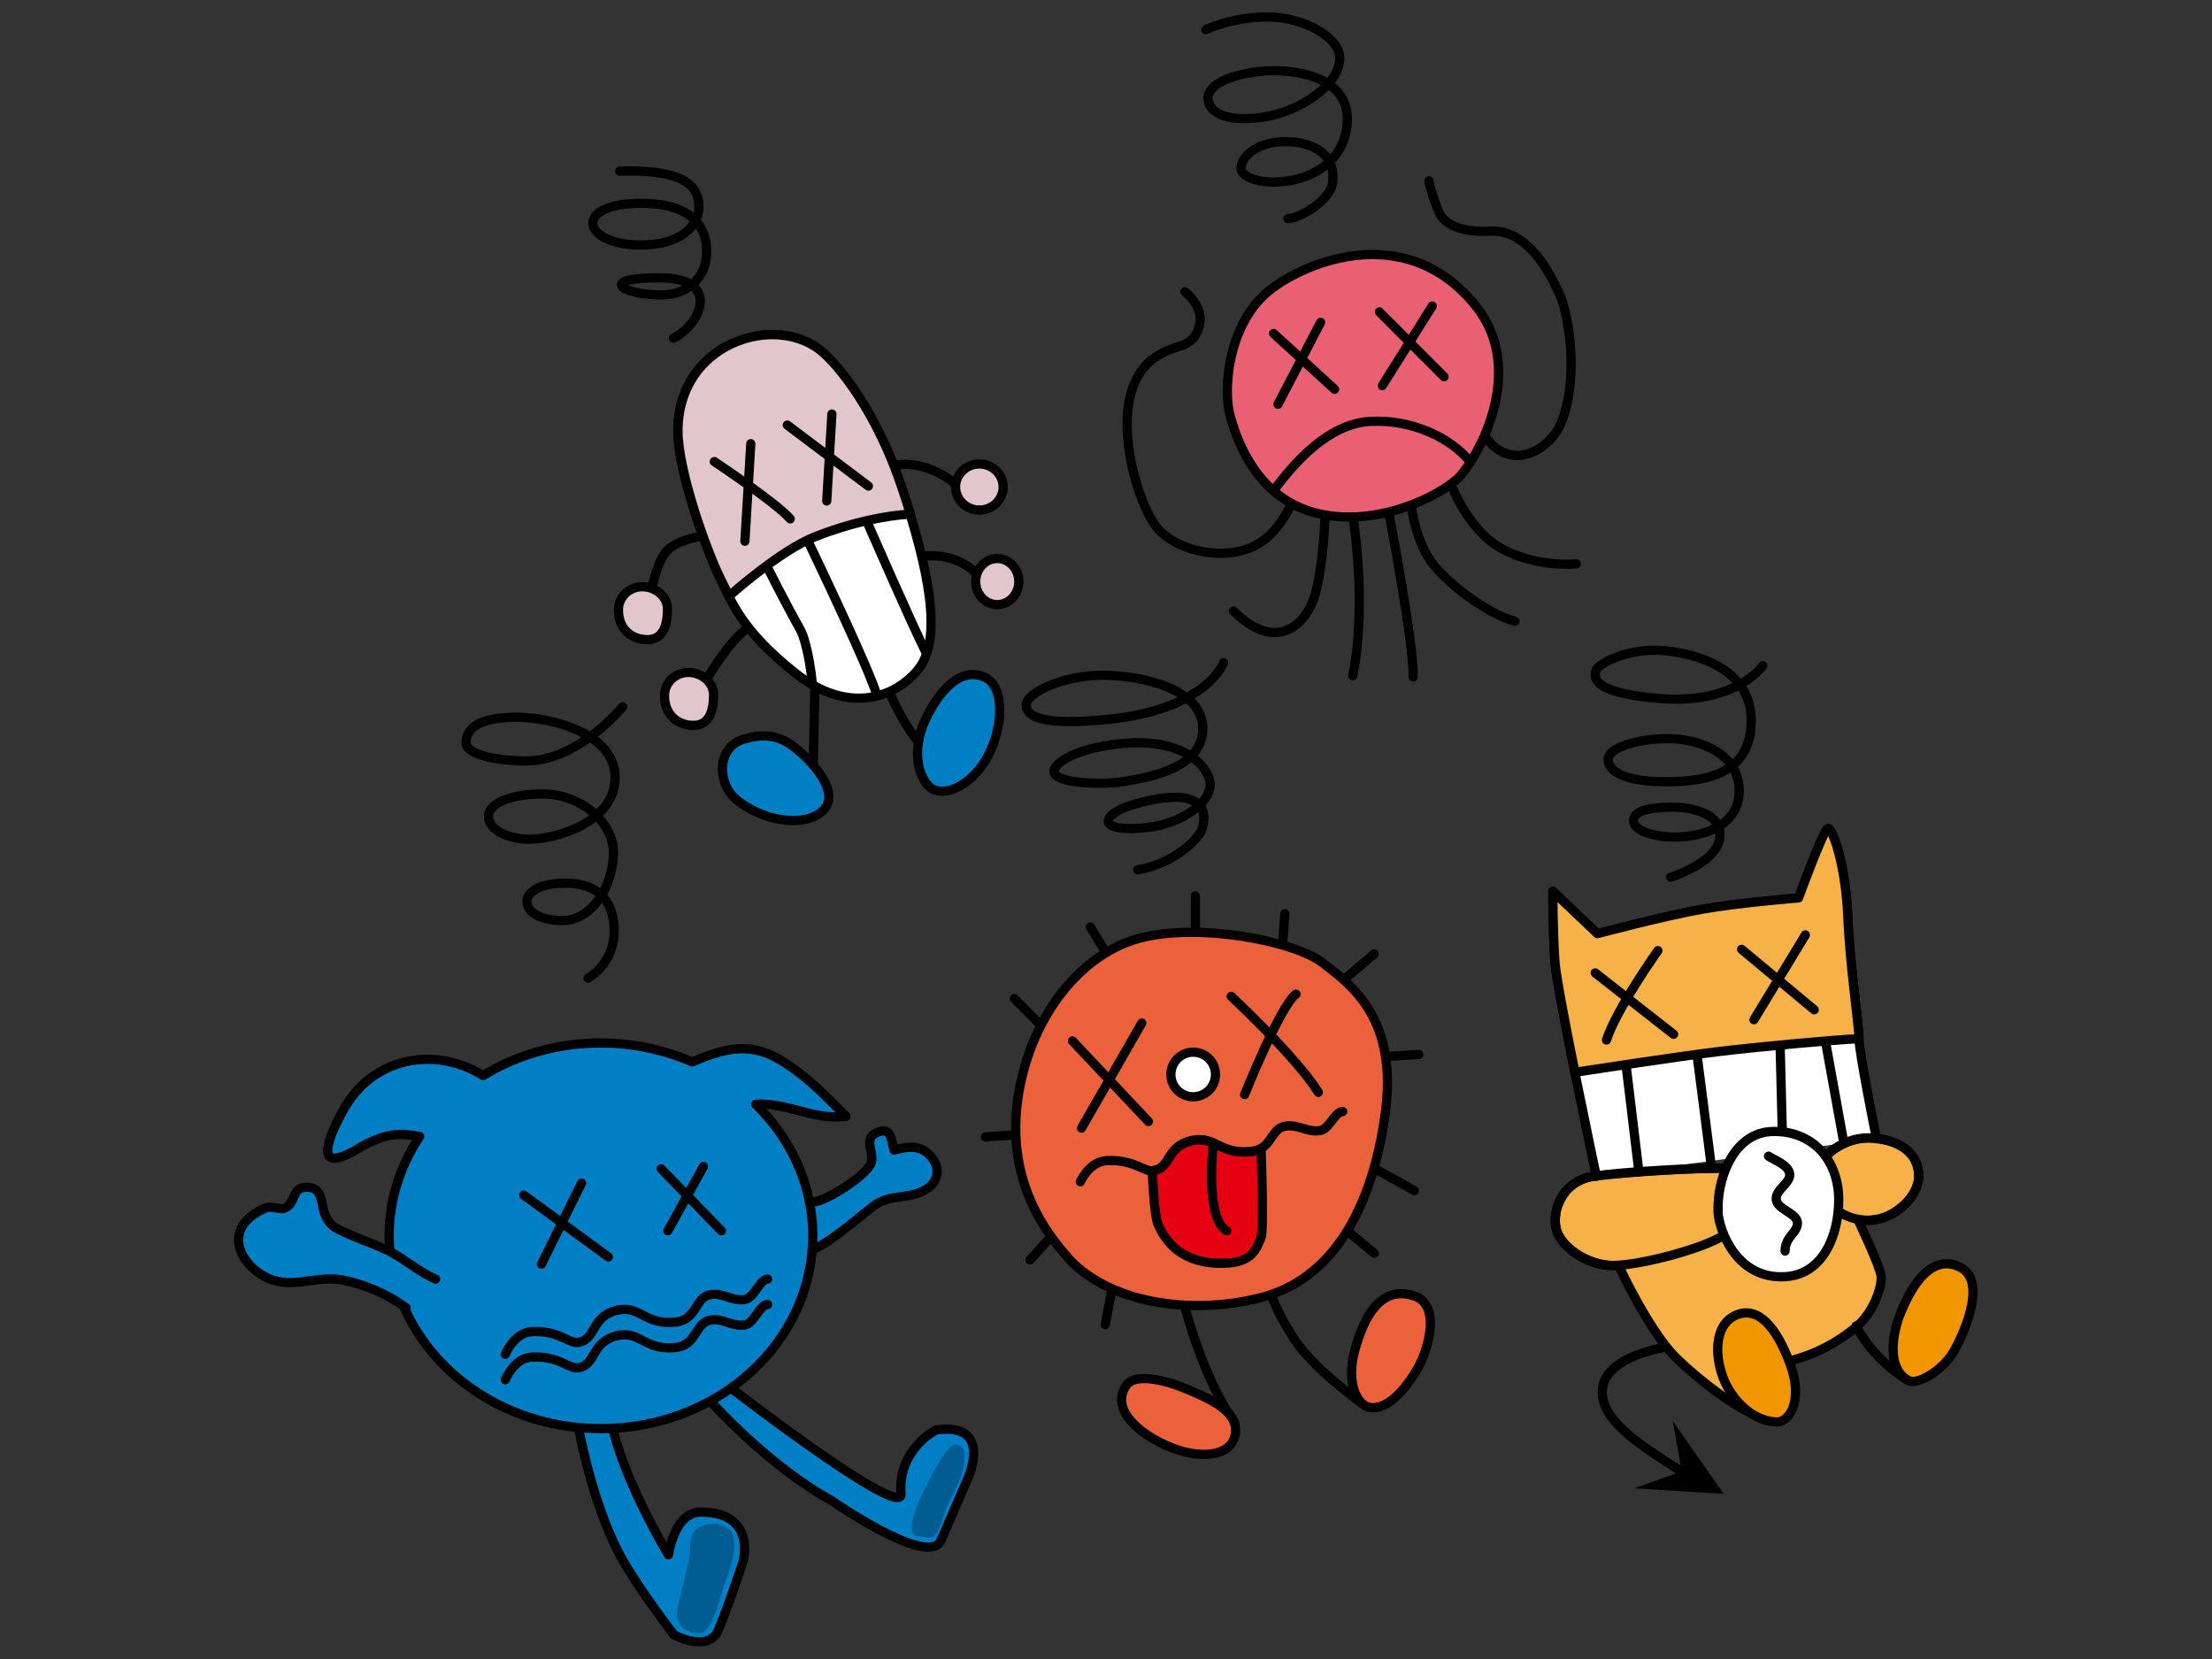 <svg xmlns="http://www.w3.org/2000/svg" id="a" viewBox="0 0 120 90"><rect x="0" y="0" width="120" height="90" fill="#333333" stroke="none"/><defs><style>.b{fill:#f29600}.b,.c,.d,.f,.g,.h,.i{stroke:#000;stroke-linecap:round;stroke-linejoin:round;stroke-width:.5px}.c{fill:#ea613b}.d{fill:#e1c7cd}.k{fill:#005c91}.f{fill:#007fc4}.g{fill:none}.h{fill:#fff}.i{fill:#f6b148}</style></defs><path d="m44.21 37.2-.09 4.31M48.24 37.53s.77 1.79 1.58 2.72" class="g"/><path d="M40 43.42c-1.12-.88-1.13-2.87.32-3.31 1.45-.45 2.22 0 2.79.44.68.53 2.43 2.21 1.66 3.27-.75 1.03-3.07.93-4.77-.4M50.71 42.86c-.78-.29-1.41-2.02-.44-3.96s2.14-2.67 3.19-2.14.98 2.66.12 4.28c-.69 1.29-1.98 2.14-2.87 1.82" class="f"/><path d="M51.88 26.29s-1.5-1.37-3.35-1.05M52.97 31.14s-.89-1.17-2.95-.97M35.36 31.95s.29-1.59.89-2.14c.49-.44 1.31-.63 1.88-.75M38.27 36.96s1.25-2.2 2.34-2.93" class="g"/><path d="M54.42 26.42c0 .69-.58 1.25-1.29 1.25s-1.29-.56-1.29-1.25.58-1.25 1.29-1.25 1.29.56 1.29 1.25M36.21 33.04c0 .99-.29 1.66-1.09 1.66s-1.57-.51-1.57-1.62c0-.69.58-1.25 1.29-1.25s1.37.52 1.37 1.21M38.71 37.69c0 .99-.29 1.66-1.09 1.66s-1.57-.51-1.57-1.62c0-.69.58-1.25 1.29-1.25s1.37.52 1.37 1.21M55.27 31.55c0 .69-.52 1.25-1.17 1.25s-1.17-.56-1.17-1.25.52-1.25 1.17-1.25 1.17.56 1.17 1.25" class="d"/><path d="M39.15 31.55c-.83-1.63-2.38-6.02-2.38-8.16 0-2.51 1.45-4.2 3.27-4.89s3.48-.28 4.44.49c.97.77 3.11 3.39 4.48 7.59s2.23 8.03.85 9.74c-1.21 1.49-3.76 2.52-6.71.16-2.85-2.28-3.37-3.78-3.96-4.93Z" class="h"/><path d="M41.6 30.72s1.11 2.19 1.8 3.41c.36.65.59 2.13.67 2.98M43.81 29.31c.43.9 3.35 6.99 3.76 8.41M47.01 28.25c.38.86 2.42 5.54 3.25 7.2" class="g"/><path d="M39.56 32.33s2.74-2.46 4.65-3.21c1.94-.77 3.8-1.15 5.17-1.23h.01c-.13-.43-.27-.87-.42-1.31-1.37-4.2-3.51-6.83-4.48-7.59-.96-.76-2.63-1.17-4.44-.49-1.82.69-3.27 2.38-3.27 4.89 0 2.14 1.55 6.53 2.38 8.16.12.25.25.51.39.79h.01" class="d"/><path d="M38.75 25.04s3.35 2.22 4.12 3.11M40.73 24.07l-.32 5.29M45.13 22.46l-.28 4.72M42.71 23.06l4.4 3.31M33.62 9.29s2.95-.2 3.88.81.44 3.19-2.75 3.19-3.72-2.26.04-2.26 3.61 2.39 3.51 3.07c-.08.61-.65 1.9-2.46 1.9-2.1 0-3.48-.93-.04-.93s2.14 2.63.73 3.27M64.28 15.83s.97.71.81 1.7c-.18 1.13-1.02 1.2-1.45 1.37-.61.24-2.06.73-2.42 3.07-.36 2.32.66 5.55 1.52 6.62.97 1.21 3.13 1.7 4.67 1.27 1.09-.3 1.9-1.03 2.63-2.48M77.51 9.81s.4 1.68.79 2.06c.48.49 1.33.73 2.55.67 2.01-.1 3.23 2.2 3.82 3.58.36.85 1.03 4.18.06 6.73-.59 1.56-2.79 2.85-4.18.79M71.88 27.99s-.08 2.74-.55 4.3c-.48 1.64-2.12 3.15-4.42.85M73.39 27.99s.79 4.67 0 8.67M75.33 27.75s1.39 7.21 1.33 8.97M76.54 27.27s.14 1.6.91 2.91c.79 1.33 3.27 3.15 4.73 3.52M78.66 26.11s.56 1.72 1.94 3.03c1.09 1.03 3.09 1.58 4.91 1.45" class="g"/><path d="M66.74 22.58c-.4-1.41-.14-4.82 1.94-6.67 1.74-1.54 7.46-4.14 11.35.65 2.99 3.68-.12 8.73-1.05 9.49-1.46 1.21-4.93 2.67-8 1.66s-4-4.28-4.24-5.13" style="stroke:#000;stroke-linecap:round;stroke-linejoin:round;stroke-width:.5px;fill:#e96072"/><path d="M69.09 26.62c1.13-1.54 2.99-3.64 5.25-3.76s4.36.89 5.41 2.18M69.09 18.09l3.31 3.03M71.64 17.49l-2.31 4.44M74.83 16.92l3.51 3.52M77.7 16.6l-2.71 4.32M65.41 1.61s1.42-.69 3.35-.69 3.98 1.09 3.92 2.3c-.08 1.49-2.31 2.89-4.24 3.15-2.1.28-2.87-.36-2.91-1.01-.04-.77 1.25-1.33 2.95-1.5 1.29-.12 4.75.08 4.61 2.75-.12 2.18-1.94 3.07-3.39 3.23-1.53.17-2.38-.32-2.38-.69 0-.65.83-1.35 2.06-1.45 1.45-.12 3.14.43 2.91 2.22-.12.93-1.7 1.9-2.42 1.94" class="g"/><path d="M31.4 77.53s.76 4.24 2.36 7.07c.95 1.68 2.8 4.09 2.8 4.09s1.85.99 2.39-.23 1.37-3.79 1.37-3.79.72-2.64-2.31-2.64c-1.43 0-1.75 2.32-1.75 2.32s-2.23-3.67-3-6.77" class="f"/><path d="M39.84 83.68c0 .72-.19 1.27-.42 1.91-.44 1.2-.46 1.88-1.07 2.79-.33.48-1.65.15-1.62-.8.02-.6.21-1.13.35-1.7.11-.49.25-1.01.33-1.51.05-.33 0-.74.12-1.05.33-.83 1.64-.82 2.16-.23l.15.6" class="k"/><path d="M38.62 76.1s3.04 3.41 6.5 5.31c0 0 5.13 3.58 5.9 2.21l1.48-3.41s1.42-3.09-1.74-2.63c0 0-2.07 1.06-1.88 3.46.12 1.47-9.11-5.65-9.11-5.65" class="f"/><path d="M52.26 78.59c-.42-.38-.58-.25-.91.15-.39.47-.71 1.1-1 1.66-.42.81-1.3 2.63-.68 2.91.43.02.82.28 1.09-.09.29-.42.48-1.22.7-1.68.41-.84.88-1.58.88-2.68l-.07-.26" class="k"/><path d="M44.19 65.2c.65-.07 2.75-1.38 3.05-2.07.25-.58-.44-1.3.27-1.66.87-.44.83.43.99.92.78-.2 1.46-.32 2.05.41.47.58.35 1.28-.25 1.68-.89.61-1.95.26-2.86.91-.55.4-2.19 1.85-3.16 2.31" class="f"/><path d="M45.89 60.56c-1.11-1.1-1.99-2.07-3.45-2.99-1.73-1.08-3.1-.72-4.89.04a12.45 12.45 0 0 0-4.95-1.03c-2.36 0-4.56.65-6.39 1.77-2.56-1.59-5.94-1.05-7.55 1.81-.25.44-1.22 2.21-.76 2.6.36.31 1.53-.46 1.88-.65 1.28-.67 1.97-.63 2.99-.46-1.05 1.58-1.66 3.42-1.66 5.39 0 5.78 5.14 10.46 11.49 10.46s11.49-4.68 11.49-10.46c0-2.76-1.18-5.26-3.1-7.13 1.65-.13 3.28.91 4.9.64Z" class="f"/><path d="M27.41 74.85s.48-1.19 1.45-1.23c1.51-.07 2.01.69 2.54.58.97-.19.65-1.43 2.12-1.75 1.21-.26 1.46.84 3.15.65 1.15-.13 1.03-1.36 1.88-1.49.72-.11 1.15.39 1.88.26.48-.09.79-1.1 1.21-1.1M27.41 73.47s.48-1.19 1.45-1.23c1.51-.07 2.01.69 2.54.58.97-.19.65-1.43 2.12-1.75 1.21-.26 1.46.84 3.15.65 1.15-.13 1.03-1.36 1.88-1.49.72-.11 1.15.39 1.88.26.48-.08.79-1.1 1.21-1.1M28.41 64.83 33 68.19M31.55 64.18l-2.18 4.4M35.87 63.41l3.26 3.36M38.16 63.28l-1.93 3.49" class="g"/><path d="M23.63 69.39c-.88-.37-1.73-1.13-2.57-1.54-.66-.33-1.33-.54-2.01-.84-.68-.31-1.14-.43-1.42-1.12-.25-.64-.09-1.53-1.05-1.48-.8.04-.49.89-1.18 1.15-.15.06-.64-.11-.88-.06-.25.05-.74.35-.94.52-1.47 1.23-.14 3.05 1.35 3.46 1.2.33 2.42-.3 3.71-.03 1.23.26 2.37.76 3.38 1.49" class="f"/><path d="M33.78 38.34s-2.39 2.94-5.23 2.94c-1.64 0-3.27-.36-3.27-.98 0-.98 1.06-1.39 2.78-1.39s5.31.82 5.31 3.27-3.27 3.35-4.66 3.35c-1.13 0-2.21-.51-2.21-1.25s1.32-1.21 2.94-1.21c2 0 3.84 1.47 3.84 3.19s-1.11 3.68-2.78 3.68c-2.48 0-2.69-2.03.16-2.03 2.45 0 2.66 1.78 2.66 2.6s-.36 1.92-1.42 2.55M64.24 70.77s1.01 3.96 2.67 6.3M73.86 76.11s-2.63-1.86-3.68-3.51c-1.05-1.66-1.21-2.38-1.21-2.38" class="g"/><path d="M67.03 77.72c-.08.69-.69 1.37-2.34 1.13-1.66-.24-4.73-1.98-3.6-3.68.54-.81 2.54-.16 3.51.28.71.33 2.57 1.01 2.42 2.26M74.3 76.35c-.66-.12-1.29-1.29-.81-3.07s1.37-3.56 3.19-2.99c1.55.48.77 2.95.28 3.84-.43.8-1.53 2.42-2.67 2.22" class="c"/><path d="M64.85 48.6v1.98M69.7 49.57l-.12 1.69M74.55 51.75l-1.66 1.41M76.97 57.2l-1.8.12M76.73 64.59l-2.18-1.21M74.55 67.99l-1.46-1.22M59.96 71.86l.36-1.93M55.88 68.35l1.13-1.25M53.46 61.68l1.63-.12M55.03 54.17l1.44 1.46M59.15 50.29l.85 1.4" class="g"/><path d="M57.94 68.23c-1.66-1.85-3.39-4.73-2.67-8.97.73-4.24 3.39-7.51 6.54-8.36s8.36.12 9.94 1.33c1.57 1.21 4.12 3.03 3.39 8.24s-2.91 8.97-6.79 9.94-8.24.24-10.42-2.18" class="c"/><path d="M65.94 58.29c0 .67-.54 1.21-1.21 1.21s-1.21-.54-1.21-1.21.54-1.21 1.21-1.21 1.21.54 1.21 1.21" class="h"/><path d="m58.18 56.47 4.12 4.37M61.94 55.5l-3.27 5.7M67.52 59.38s1.94-4.85 2.79-5.45" class="g"/><path d="M66.79 54.05s3.52 3.27 4.73 5.21" class="g"/><path d="M62.51 63.52s.09 2.47.33 2.95c.24.49.91 1.98 3.21 2.06 1.82.06 2.06-.67 2.36-1.39.17-.41 0-4.85 0-4.85h.03c-.15.08-.34.16-.58.18-1.69.18-1.94-.85-3.15-.61-1.47.29-1.15 1.45-2.12 1.64l-.09.02" style="stroke:#000;stroke-linecap:round;stroke-linejoin:round;stroke-width:.5px;fill:#e50012"/><path d="M65.82 62s-.48 4.11.73 4.77" class="g"/><path d="M58.61 64.11s.48-1.11 1.45-1.15c1.51-.06 2.01.65 2.54.55.97-.18.65-1.34 2.12-1.64 1.21-.24 1.46.78 3.15.61 1.15-.12 1.03-1.27 1.88-1.39.72-.1 1.15.36 1.88.24.48-.08.79-1.03 1.21-1.03M66.38 35.95s-.89 2.52-6.22 3.07c-3.59.37-4.49-.14-4.49-.76 0-.73 2.12-1.63 4.14-1.63s5.44.7 5.44 2.88-2.91 2.67-4.44 2.91c-.95.15-3.6.11-3.64-.57-.02-.29.72-1.1 3.15-1.45 3.96-.57 5.33 1.29 5.33 2.18s-1.29 1.94-3.07 2.26c-1 .18-2.37.17-2.45-.25-.05-.25.31-.73 2.05-1.13 3.8-.86 3.08 1.24 3.07 1.38-.06.56-1.53 2.02-3.53 2.35M90.42 73.08s-3.24.44-3.48 2.21c-.24 1.76 2.18 3.18 4.3 4.55" class="g"/><path d="m88.66 80.74 2.57-.92-.48-2.72 2.76 3.94z"/><path d="M100.78 66.14s1.21 2.54 1.27 3.09-.39 1.97-1.39 2.79-2.15 1.45-3.61 1.82l-2.09 2.82c-.97-.48-2.52-1.54-4-2.97-1.48-1.42-3.15-5.03-3.15-5.03h0-.3c-1.45 0-2.88-1.06-3.09-2-.23-1.03.36-2.61 2.06-2.85s5.93-.48 7.15-.42l5.41-.66s1.02-1.13 2.63-.98 2.42.97 2.42 2.06-1.22 2.19-2.33 2.36c-.36.06-.68.04-.95 0" class="i"/><path d="M86.6 63.81s-2.12-10-2.24-11.57c-.12-1.58-.12-3.88-.12-3.88l2.42 2.3s3.64-.97 5.7-1.33 5.21-.61 5.21-.61 1.33-3.63 1.58-3.76c.24-.12.97 1.94 1.09 4.73s.61 5.94.61 6.66.95 5.43.95 5.43" class="h"/><path d="m88.21 57.76.7 5.81M92.06 57.2l.79 6.15M96.57 56.69l.12 4.72M99.03 56.49l1 5.53" class="g"/><path d="M100.84 56.35c-1.17.04-5.57.45-7.55.69-1.98.23-7.84 1.13-7.84 1.13h-.01c-.52-2.56-1.02-5.19-1.08-5.94-.12-1.57-.12-3.88-.12-3.88l2.42 2.3s3.64-.97 5.7-1.33 5.21-.61 5.21-.61 1.33-3.64 1.58-3.76c.24-.12.97 1.94 1.09 4.73s.61 5.94.61 6.67" class="i"/><path d="M89.94 51.57s-2.24 3.15-2.79 4.85M86.54 52.78l4.25 3.33M95.15 55.32l2.79-4.6M94.48 51.5l3.94 3.28M93.63 63.38c-1.21-.06-5.45.18-7.15.42s-2.29 1.82-2.06 2.85c.21.94 1.64 2 3.09 2s4.91-.91 6-1.64M99.04 62.72s1.02-1.13 2.63-.98 2.42.97 2.42 2.06-1.22 2.19-2.33 2.36c-1.18.18-1.91-.39-2.06-.45" class="g"/><path d="M93.21 65.74c-.09-1.58.73-4.36 3.03-4.36s3.51 1.76 3.51 3.7-.85 4.06-2.91 4.18c-2.62.15-3.57-2.48-3.64-3.51" class="h"/><path d="M95.94 62.72c.36.24 1.09.48 1.15.97s-.79.85-.73 1.39c.06.55 1.15.73 1.15 1.27s-.67.73-.67 1.52M100.69 71.93s.85 1.79 2.85 2.97" class="g"/><path d="M96.42 77.14c.64 0 1.42-1.15.7-3.12s-1.7-3.15-2.88-2.7c-1.3.5-1.24 2.36-.67 3.64.58 1.27 1.73 2.18 2.85 2.18M103.54 74.89c.51.27 1.83-.57 2.39-1.48.48-.79 1.94-3.82.45-4.64-.9-.49-2.15-.3-3.27 2.45-.47 1.15-.76 3.04.42 3.67" class="b"/><path d="M95.63 36.11s-1.44 2.14-5.65 1.78c-3.8-.32-3.48-1.21-3.39-1.54.08-.31 1.74-1.25 3.72-1.05 1.77.18 4.69.97 4.69 3.8s-2.34 3.31-4.61 3.31-3.15-.57-3.15-1.21 1.62-1.13 3.23-1.13 3.88.73 3.88 2.83-2.34 2.51-3.47 2.51-2.26-.32-2.26-.89.97-.73 2.18-.73c.74 0 2.67.24 2.5 1.66-.07.64-.76 1.48-2.67 2.14" class="g"/></svg>